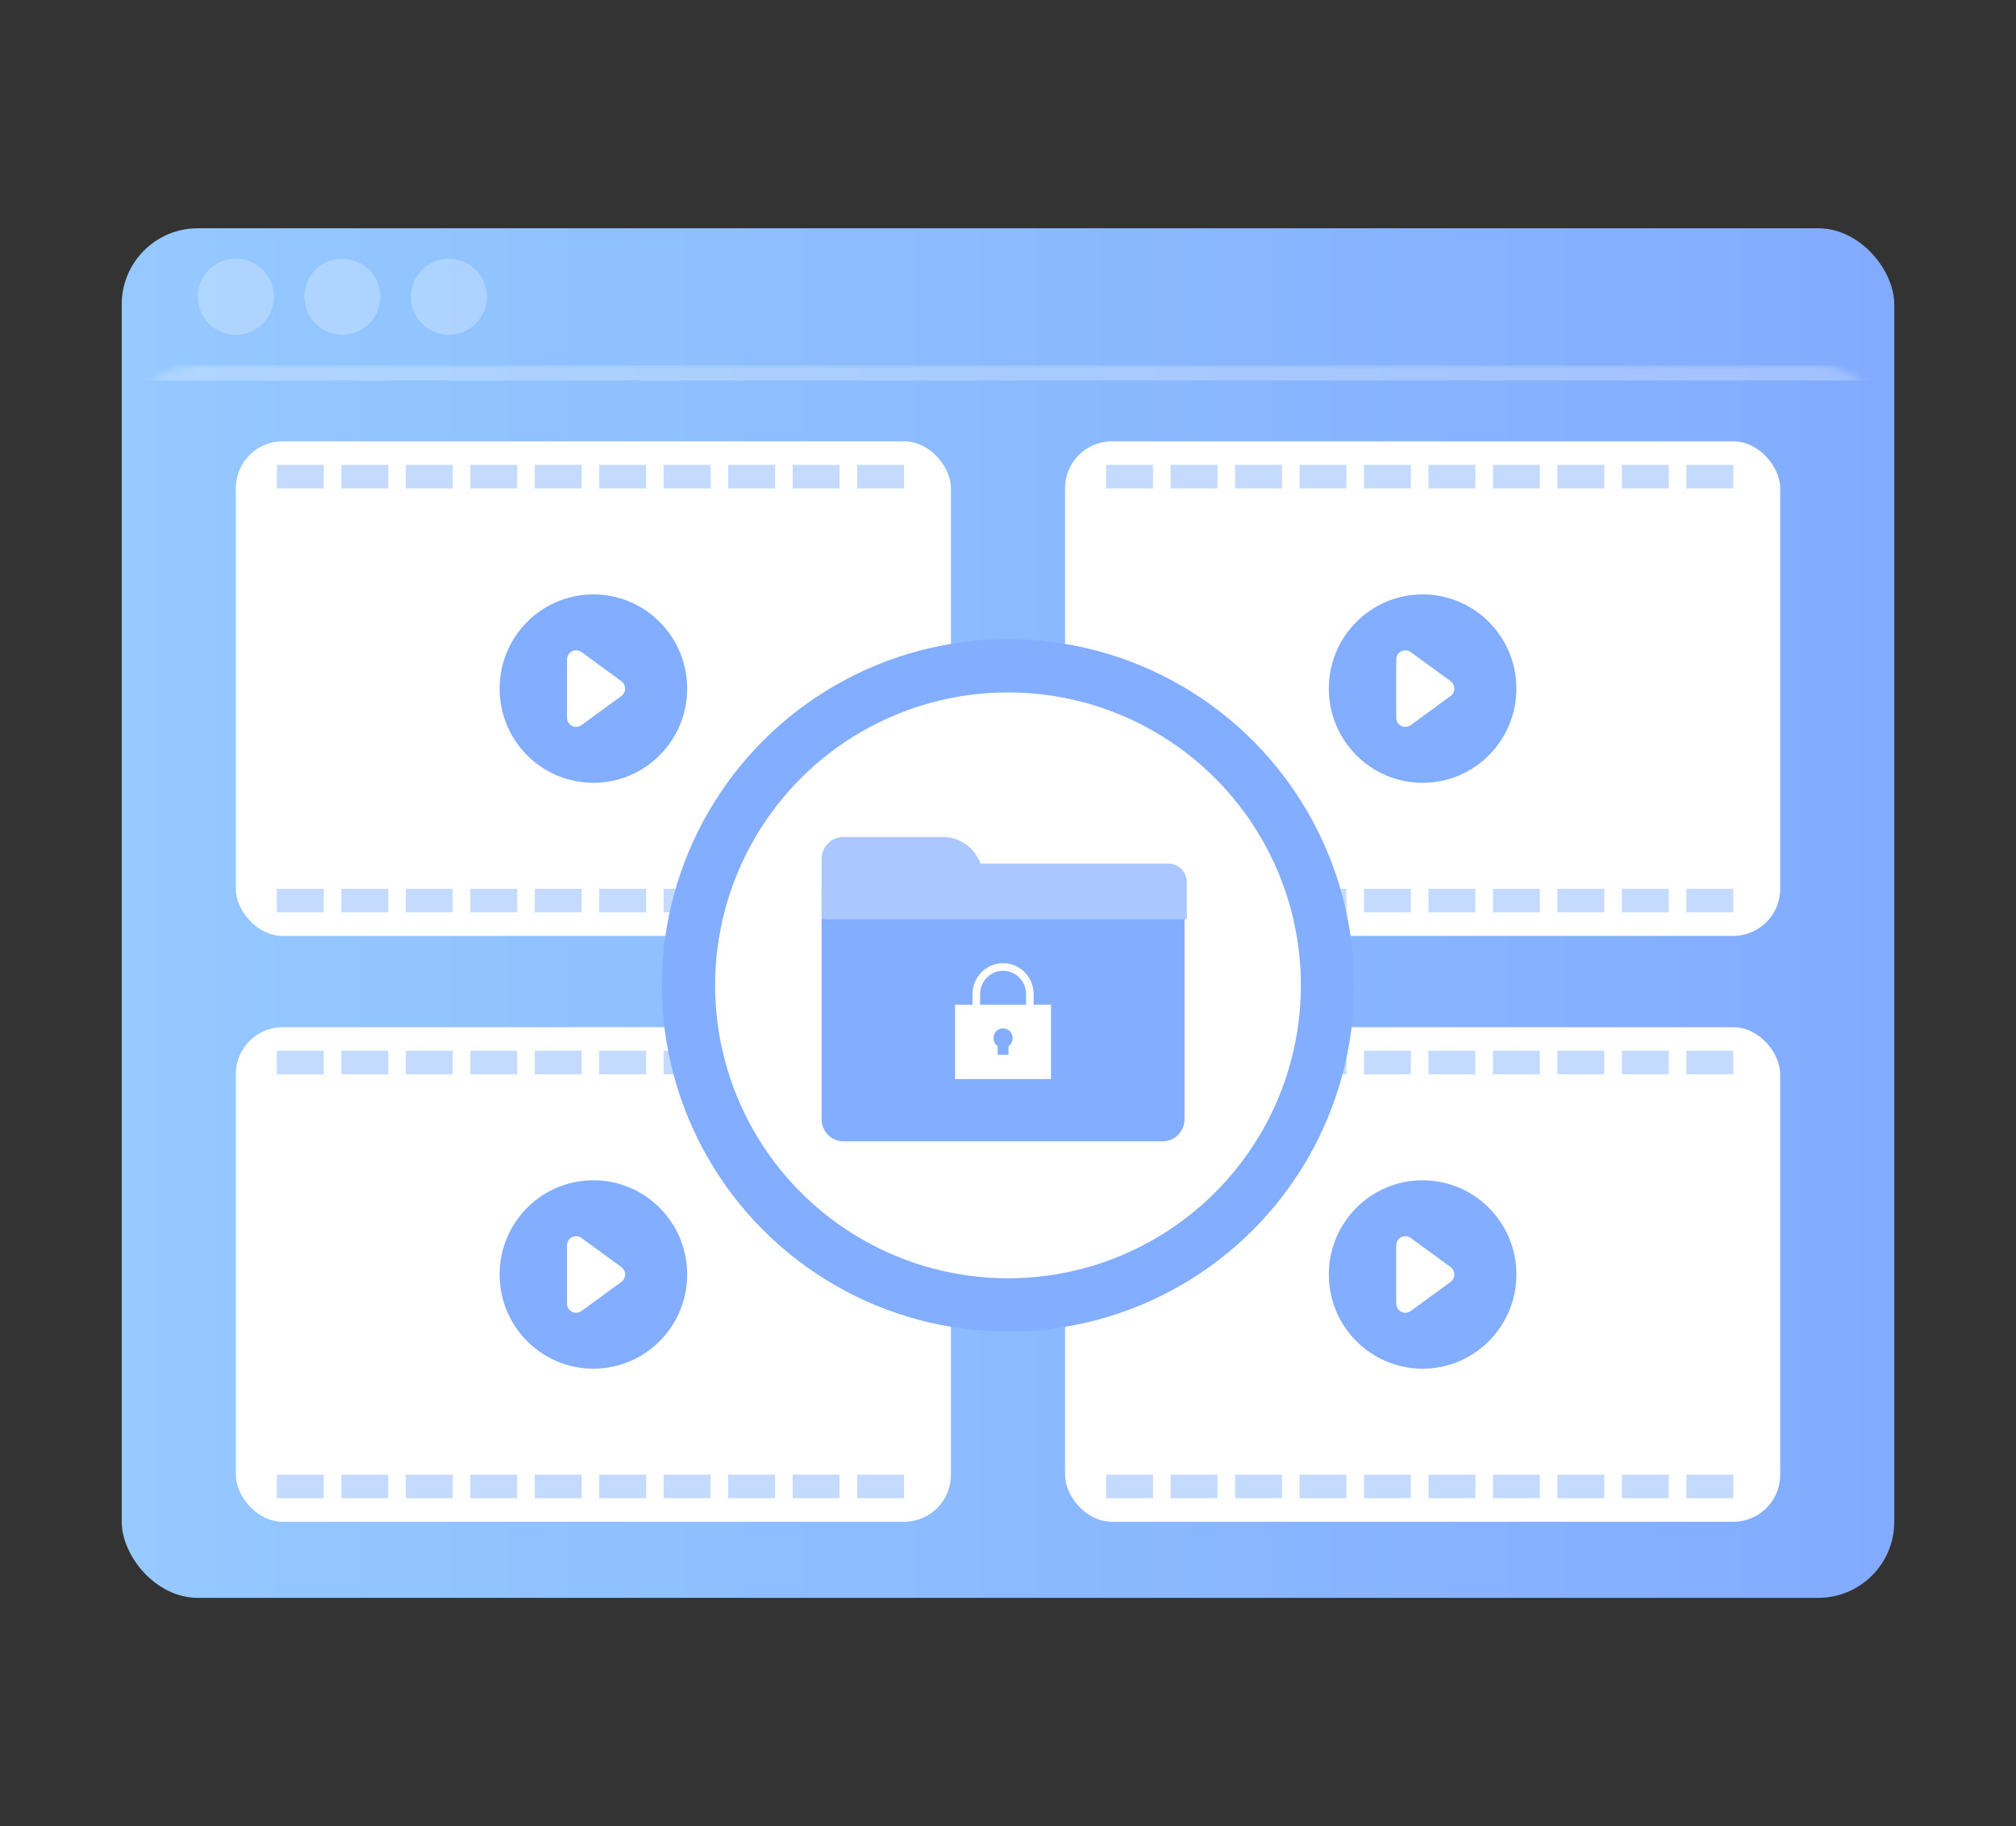 <?xml version="1.0" encoding="UTF-8"?>
<svg width="265px" height="240px" viewBox="0 0 265 240" version="1.1" xmlns="http://www.w3.org/2000/svg" xmlns:xlink="http://www.w3.org/1999/xlink">
    <rect x="0" y="0" width="265" height="240" fill="#333333" stroke="none"/>
    <title>private-mode</title>
    <defs>
        <rect id="path-1" x="0" y="0" width="265" height="240" rx="10"></rect>
        <linearGradient x1="1.80411242e-14%" y1="50%" x2="100%" y2="50%" id="linearGradient-3">
            <stop stop-color="#95C9FF" offset="0%"></stop>
            <stop stop-color="#82ABFF" offset="100%"></stop>
        </linearGradient>
        <rect id="path-4" x="0" y="0" width="233" height="180" rx="10"></rect>
        <ellipse id="path-6" cx="12.328" cy="12.381" rx="12.328" ry="12.381"></ellipse>
        <ellipse id="path-8" cx="12.328" cy="12.381" rx="12.328" ry="12.381"></ellipse>
        <ellipse id="path-10" cx="12.328" cy="12.381" rx="12.328" ry="12.381"></ellipse>
        <ellipse id="path-12" cx="12.328" cy="12.381" rx="12.328" ry="12.381"></ellipse>
    </defs>
    <g id="页面-1" stroke="none" stroke-width="1" fill="none" fill-rule="evenodd">
        <g id="yt-saver广告页" transform="translate(-1335, -3002)">
            <g id="private-mode" transform="translate(1335, 3002)">
                <mask id="mask-2" fill="white">
                    <use xlink:href="#path-1"></use>
                </mask>
                <g id="蒙版"></g>
                <g id="位图备份-3" mask="url(#mask-2)">
                    <g transform="translate(16, 30)">
                        <mask id="mask-5" fill="white">
                            <use xlink:href="#path-4"></use>
                        </mask>
                        <use id="蒙版" stroke="none" fill="url(#linearGradient-3)" fill-rule="evenodd" xlink:href="#path-4"></use>
                        <g id="编组-10备份-2" stroke="none" stroke-width="1" fill="none" fill-rule="evenodd" mask="url(#mask-5)">
                            <g transform="translate(124, 28)">
                                <rect id="矩形" fill="#FFFFFF" x="0" y="0" width="94" height="65" rx="6.16"></rect>
                                <g id="编组-7" stroke-width="1" fill="none" transform="translate(5.393, 3.095)" opacity="0.5">
                                    <rect id="矩形" fill="#89B6FF" x="0" y="0" width="6.164" height="3.095"></rect>
                                    <rect id="矩形备份-64" fill="#89B6FF" x="8.475" y="0" width="6.164" height="3.095"></rect>
                                    <rect id="矩形备份-65" fill="#89B6FF" x="16.951" y="0" width="6.164" height="3.095"></rect>
                                    <rect id="矩形备份-66" fill="#89B6FF" x="25.426" y="0" width="6.164" height="3.095"></rect>
                                    <rect id="矩形备份-67" fill="#89B6FF" x="33.902" y="0" width="6.164" height="3.095"></rect>
                                    <rect id="矩形备份-68" fill="#89B6FF" x="42.377" y="0" width="6.164" height="3.095"></rect>
                                    <rect id="矩形备份-69" fill="#89B6FF" x="50.852" y="0" width="6.164" height="3.095"></rect>
                                    <rect id="矩形备份-70" fill="#89B6FF" x="59.328" y="0" width="6.164" height="3.095"></rect>
                                    <rect id="矩形备份-71" fill="#89B6FF" x="67.803" y="0" width="6.164" height="3.095"></rect>
                                    <rect id="矩形备份-72" fill="#89B6FF" x="76.279" y="0" width="6.164" height="3.095"></rect>
                                </g>
                                <g id="编组-7备份" stroke-width="1" fill="none" transform="translate(5.393, 58.809)">
                                    <rect id="矩形" fill="#C4DAFF" x="0" y="0" width="6.164" height="3.095"></rect>
                                    <rect id="矩形备份-64" fill="#C4DAFF" x="8.475" y="0" width="6.164" height="3.095"></rect>
                                    <rect id="矩形备份-65" fill="#C4DAFF" x="16.951" y="0" width="6.164" height="3.095"></rect>
                                    <rect id="矩形备份-66" fill="#C4DAFF" x="25.426" y="0" width="6.164" height="3.095"></rect>
                                    <rect id="矩形备份-67" fill="#C4DAFF" x="33.902" y="0" width="6.164" height="3.095"></rect>
                                    <rect id="矩形备份-68" fill="#C4DAFF" x="42.377" y="0" width="6.164" height="3.095"></rect>
                                    <rect id="矩形备份-69" fill="#C4DAFF" x="50.852" y="0" width="6.164" height="3.095"></rect>
                                    <rect id="矩形备份-70" fill="#C4DAFF" x="59.328" y="0" width="6.164" height="3.095"></rect>
                                    <rect id="矩形备份-71" fill="#C4DAFF" x="67.803" y="0" width="6.164" height="3.095"></rect>
                                    <rect id="矩形备份-72" fill="#C4DAFF" x="76.279" y="0" width="6.164" height="3.095"></rect>
                                </g>
                                <g id="剪切" stroke-width="1" fill="none" transform="translate(34.672, 20.119)">
                                    <g id="编组-8">
                                        <mask id="mask-7" fill="white">
                                            <use xlink:href="#path-6"></use>
                                        </mask>
                                        <use id="蒙版" fill="#83ADFF" xlink:href="#path-6"></use>
                                        <path d="M14.062,9.463 L17.903,14.721 C18.291,15.253 18.175,16 17.643,16.389 C17.438,16.538 17.192,16.619 16.939,16.619 L9.258,16.619 C8.599,16.619 8.064,16.084 8.064,15.425 C8.064,15.172 8.145,14.925 8.294,14.721 L12.134,9.463 C12.523,8.931 13.27,8.814 13.802,9.203 C13.902,9.276 13.99,9.364 14.062,9.463 Z" id="三角形" fill="#FFFFFF" mask="url(#mask-7)" transform="translate(13.098, 12.381) rotate(-270) translate(-13.098, -12.381)"></path>
                                    </g>
                                </g>
                            </g>
                        </g>
                        <g id="编组-10备份-4" stroke="none" stroke-width="1" fill="none" fill-rule="evenodd" mask="url(#mask-5)">
                            <g transform="translate(15, 28)">
                                <rect id="矩形" fill="#FFFFFF" x="0" y="0" width="94" height="65" rx="6.16"></rect>
                                <g id="编组-7" stroke-width="1" fill="none" transform="translate(5.393, 3.095)" opacity="0.5">
                                    <rect id="矩形" fill="#89B6FF" x="0" y="0" width="6.164" height="3.095"></rect>
                                    <rect id="矩形备份-64" fill="#89B6FF" x="8.475" y="0" width="6.164" height="3.095"></rect>
                                    <rect id="矩形备份-65" fill="#89B6FF" x="16.951" y="0" width="6.164" height="3.095"></rect>
                                    <rect id="矩形备份-66" fill="#89B6FF" x="25.426" y="0" width="6.164" height="3.095"></rect>
                                    <rect id="矩形备份-67" fill="#89B6FF" x="33.902" y="0" width="6.164" height="3.095"></rect>
                                    <rect id="矩形备份-68" fill="#89B6FF" x="42.377" y="0" width="6.164" height="3.095"></rect>
                                    <rect id="矩形备份-69" fill="#89B6FF" x="50.852" y="0" width="6.164" height="3.095"></rect>
                                    <rect id="矩形备份-70" fill="#89B6FF" x="59.328" y="0" width="6.164" height="3.095"></rect>
                                    <rect id="矩形备份-71" fill="#89B6FF" x="67.803" y="0" width="6.164" height="3.095"></rect>
                                    <rect id="矩形备份-72" fill="#89B6FF" x="76.279" y="0" width="6.164" height="3.095"></rect>
                                </g>
                                <g id="编组-7备份" stroke-width="1" fill="none" transform="translate(5.393, 58.809)">
                                    <rect id="矩形" fill="#C4DAFF" x="0" y="0" width="6.164" height="3.095"></rect>
                                    <rect id="矩形备份-64" fill="#C4DAFF" x="8.475" y="0" width="6.164" height="3.095"></rect>
                                    <rect id="矩形备份-65" fill="#C4DAFF" x="16.951" y="0" width="6.164" height="3.095"></rect>
                                    <rect id="矩形备份-66" fill="#C4DAFF" x="25.426" y="0" width="6.164" height="3.095"></rect>
                                    <rect id="矩形备份-67" fill="#C4DAFF" x="33.902" y="0" width="6.164" height="3.095"></rect>
                                    <rect id="矩形备份-68" fill="#C4DAFF" x="42.377" y="0" width="6.164" height="3.095"></rect>
                                    <rect id="矩形备份-69" fill="#C4DAFF" x="50.852" y="0" width="6.164" height="3.095"></rect>
                                    <rect id="矩形备份-70" fill="#C4DAFF" x="59.328" y="0" width="6.164" height="3.095"></rect>
                                    <rect id="矩形备份-71" fill="#C4DAFF" x="67.803" y="0" width="6.164" height="3.095"></rect>
                                    <rect id="矩形备份-72" fill="#C4DAFF" x="76.279" y="0" width="6.164" height="3.095"></rect>
                                </g>
                                <g id="剪切" stroke-width="1" fill="none" transform="translate(34.672, 20.119)">
                                    <g id="编组-8">
                                        <mask id="mask-9" fill="white">
                                            <use xlink:href="#path-8"></use>
                                        </mask>
                                        <use id="蒙版" fill="#83ADFF" xlink:href="#path-8"></use>
                                        <path d="M14.062,9.463 L17.903,14.721 C18.291,15.253 18.175,16 17.643,16.389 C17.438,16.538 17.192,16.619 16.939,16.619 L9.258,16.619 C8.599,16.619 8.064,16.084 8.064,15.425 C8.064,15.172 8.145,14.925 8.294,14.721 L12.134,9.463 C12.523,8.931 13.27,8.814 13.802,9.203 C13.902,9.276 13.99,9.364 14.062,9.463 Z" id="三角形" fill="#FFFFFF" mask="url(#mask-9)" transform="translate(13.098, 12.381) rotate(-270) translate(-13.098, -12.381)"></path>
                                    </g>
                                </g>
                            </g>
                        </g>
                        <g id="编组-10备份-3" stroke="none" stroke-width="1" fill="none" fill-rule="evenodd" mask="url(#mask-5)">
                            <g transform="translate(124, 105)">
                                <rect id="矩形" fill="#FFFFFF" x="0" y="0" width="94" height="65" rx="6.16"></rect>
                                <g id="编组-7" stroke-width="1" fill="none" transform="translate(5.393, 3.095)" opacity="0.5">
                                    <rect id="矩形" fill="#89B6FF" x="0" y="0" width="6.164" height="3.095"></rect>
                                    <rect id="矩形备份-64" fill="#89B6FF" x="8.475" y="0" width="6.164" height="3.095"></rect>
                                    <rect id="矩形备份-65" fill="#89B6FF" x="16.951" y="0" width="6.164" height="3.095"></rect>
                                    <rect id="矩形备份-66" fill="#89B6FF" x="25.426" y="0" width="6.164" height="3.095"></rect>
                                    <rect id="矩形备份-67" fill="#89B6FF" x="33.902" y="0" width="6.164" height="3.095"></rect>
                                    <rect id="矩形备份-68" fill="#89B6FF" x="42.377" y="0" width="6.164" height="3.095"></rect>
                                    <rect id="矩形备份-69" fill="#89B6FF" x="50.852" y="0" width="6.164" height="3.095"></rect>
                                    <rect id="矩形备份-70" fill="#89B6FF" x="59.328" y="0" width="6.164" height="3.095"></rect>
                                    <rect id="矩形备份-71" fill="#89B6FF" x="67.803" y="0" width="6.164" height="3.095"></rect>
                                    <rect id="矩形备份-72" fill="#89B6FF" x="76.279" y="0" width="6.164" height="3.095"></rect>
                                </g>
                                <g id="编组-7备份" stroke-width="1" fill="none" transform="translate(5.393, 58.809)">
                                    <rect id="矩形" fill="#C4DAFF" x="0" y="0" width="6.164" height="3.095"></rect>
                                    <rect id="矩形备份-64" fill="#C4DAFF" x="8.475" y="0" width="6.164" height="3.095"></rect>
                                    <rect id="矩形备份-65" fill="#C4DAFF" x="16.951" y="0" width="6.164" height="3.095"></rect>
                                    <rect id="矩形备份-66" fill="#C4DAFF" x="25.426" y="0" width="6.164" height="3.095"></rect>
                                    <rect id="矩形备份-67" fill="#C4DAFF" x="33.902" y="0" width="6.164" height="3.095"></rect>
                                    <rect id="矩形备份-68" fill="#C4DAFF" x="42.377" y="0" width="6.164" height="3.095"></rect>
                                    <rect id="矩形备份-69" fill="#C4DAFF" x="50.852" y="0" width="6.164" height="3.095"></rect>
                                    <rect id="矩形备份-70" fill="#C4DAFF" x="59.328" y="0" width="6.164" height="3.095"></rect>
                                    <rect id="矩形备份-71" fill="#C4DAFF" x="67.803" y="0" width="6.164" height="3.095"></rect>
                                    <rect id="矩形备份-72" fill="#C4DAFF" x="76.279" y="0" width="6.164" height="3.095"></rect>
                                </g>
                                <g id="剪切" stroke-width="1" fill="none" transform="translate(34.672, 20.119)">
                                    <g id="编组-8">
                                        <mask id="mask-11" fill="white">
                                            <use xlink:href="#path-10"></use>
                                        </mask>
                                        <use id="蒙版" fill="#83ADFF" xlink:href="#path-10"></use>
                                        <path d="M14.062,9.463 L17.903,14.721 C18.291,15.253 18.175,16 17.643,16.389 C17.438,16.538 17.192,16.619 16.939,16.619 L9.258,16.619 C8.599,16.619 8.064,16.084 8.064,15.425 C8.064,15.172 8.145,14.925 8.294,14.721 L12.134,9.463 C12.523,8.931 13.27,8.814 13.802,9.203 C13.902,9.276 13.99,9.364 14.062,9.463 Z" id="三角形" fill="#FFFFFF" mask="url(#mask-11)" transform="translate(13.098, 12.381) rotate(-270) translate(-13.098, -12.381)"></path>
                                    </g>
                                </g>
                            </g>
                        </g>
                        <g id="编组-10备份-5" stroke="none" stroke-width="1" fill="none" fill-rule="evenodd" mask="url(#mask-5)">
                            <g transform="translate(15, 105)">
                                <rect id="矩形" fill="#FFFFFF" x="0" y="0" width="94" height="65" rx="6.16"></rect>
                                <g id="编组-7" stroke-width="1" fill="none" transform="translate(5.393, 3.095)" opacity="0.5">
                                    <rect id="矩形" fill="#89B6FF" x="0" y="0" width="6.164" height="3.095"></rect>
                                    <rect id="矩形备份-64" fill="#89B6FF" x="8.475" y="0" width="6.164" height="3.095"></rect>
                                    <rect id="矩形备份-65" fill="#89B6FF" x="16.951" y="0" width="6.164" height="3.095"></rect>
                                    <rect id="矩形备份-66" fill="#89B6FF" x="25.426" y="0" width="6.164" height="3.095"></rect>
                                    <rect id="矩形备份-67" fill="#89B6FF" x="33.902" y="0" width="6.164" height="3.095"></rect>
                                    <rect id="矩形备份-68" fill="#89B6FF" x="42.377" y="0" width="6.164" height="3.095"></rect>
                                    <rect id="矩形备份-69" fill="#89B6FF" x="50.852" y="0" width="6.164" height="3.095"></rect>
                                    <rect id="矩形备份-70" fill="#89B6FF" x="59.328" y="0" width="6.164" height="3.095"></rect>
                                    <rect id="矩形备份-71" fill="#89B6FF" x="67.803" y="0" width="6.164" height="3.095"></rect>
                                    <rect id="矩形备份-72" fill="#89B6FF" x="76.279" y="0" width="6.164" height="3.095"></rect>
                                </g>
                                <g id="编组-7备份" stroke-width="1" fill="none" transform="translate(5.393, 58.809)">
                                    <rect id="矩形" fill="#C4DAFF" x="0" y="0" width="6.164" height="3.095"></rect>
                                    <rect id="矩形备份-64" fill="#C4DAFF" x="8.475" y="0" width="6.164" height="3.095"></rect>
                                    <rect id="矩形备份-65" fill="#C4DAFF" x="16.951" y="0" width="6.164" height="3.095"></rect>
                                    <rect id="矩形备份-66" fill="#C4DAFF" x="25.426" y="0" width="6.164" height="3.095"></rect>
                                    <rect id="矩形备份-67" fill="#C4DAFF" x="33.902" y="0" width="6.164" height="3.095"></rect>
                                    <rect id="矩形备份-68" fill="#C4DAFF" x="42.377" y="0" width="6.164" height="3.095"></rect>
                                    <rect id="矩形备份-69" fill="#C4DAFF" x="50.852" y="0" width="6.164" height="3.095"></rect>
                                    <rect id="矩形备份-70" fill="#C4DAFF" x="59.328" y="0" width="6.164" height="3.095"></rect>
                                    <rect id="矩形备份-71" fill="#C4DAFF" x="67.803" y="0" width="6.164" height="3.095"></rect>
                                    <rect id="矩形备份-72" fill="#C4DAFF" x="76.279" y="0" width="6.164" height="3.095"></rect>
                                </g>
                                <g id="剪切" stroke-width="1" fill="none" transform="translate(34.672, 20.119)">
                                    <g id="编组-8">
                                        <mask id="mask-13" fill="white">
                                            <use xlink:href="#path-12"></use>
                                        </mask>
                                        <use id="蒙版" fill="#83ADFF" xlink:href="#path-12"></use>
                                        <path d="M14.062,9.463 L17.903,14.721 C18.291,15.253 18.175,16 17.643,16.389 C17.438,16.538 17.192,16.619 16.939,16.619 L9.258,16.619 C8.599,16.619 8.064,16.084 8.064,15.425 C8.064,15.172 8.145,14.925 8.294,14.721 L12.134,9.463 C12.523,8.931 13.27,8.814 13.802,9.203 C13.902,9.276 13.99,9.364 14.062,9.463 Z" id="三角形" fill="#FFFFFF" mask="url(#mask-13)" transform="translate(13.098, 12.381) rotate(-270) translate(-13.098, -12.381)"></path>
                                    </g>
                                </g>
                            </g>
                        </g>
                        <rect id="矩形" stroke="none" fill="#FFFFFF" fill-rule="evenodd" opacity="0.5" mask="url(#mask-5)" x="0" y="18" width="233" height="2"></rect>
                        <circle id="椭圆形" stroke="none" fill="#FFFFFF" fill-rule="evenodd" opacity="0.5" mask="url(#mask-5)" cx="15" cy="9" r="5"></circle>
                        <circle id="椭圆形备份" stroke="none" fill="#FFFFFF" fill-rule="evenodd" opacity="0.5" mask="url(#mask-5)" cx="29" cy="9" r="5"></circle>
                        <circle id="椭圆形备份-2" stroke="none" fill="#FFFFFF" fill-rule="evenodd" opacity="0.5" mask="url(#mask-5)" cx="43" cy="9" r="5"></circle>
                        <circle id="椭圆形" stroke="#83ADFF" stroke-width="7" fill="#FFFFFF" fill-rule="evenodd" mask="url(#mask-5)" cx="116.5" cy="99.5" r="42"></circle>
                        <g id="银行级网络加密" stroke="none" stroke-width="1" fill="none" fill-rule="evenodd" mask="url(#mask-5)">
                            <g transform="translate(92, 80)" fill-rule="nonzero" id="路径">
                                <path d="M44.854,40 L2.85,40 C1.277,39.997 0.003,38.7 0,37.099 L0,6.693 C0.003,5.092 1.277,3.796 2.85,3.792 L44.854,3.792 C46.427,3.796 47.701,5.092 47.705,6.693 L47.705,37.099 C47.701,38.7 46.427,39.997 44.854,40 Z" stroke="none" fill="#83ADFF"></path>
                                <path d="M2.85,3.496 L45.6,3.496 C46.925,3.496 48,4.589 48,5.938 L48,10.824 L0.45,10.824 L0.45,5.938 C0.45,4.589 1.525,3.496 2.85,3.496 Z" stroke="none" fill="#AAC7FF"></path>
                                <path d="M21.206,10.769 L0,10.769 L0,2.901 C0.003,1.3 1.277,0.003 2.85,0 L15.956,0 C18.854,0.003 21.203,2.394 21.206,5.344 L21.206,10.769 Z" stroke="none" fill="#AAC7FF"></path>
                                <path d="M23.852,28.397 C21.908,28.394 20.333,26.791 20.33,24.812 L20.33,20.672 C20.33,18.692 21.907,17.087 23.852,17.087 C25.798,17.087 27.375,18.692 27.375,20.672 L27.375,24.806 C27.375,26.787 25.799,28.394 23.852,28.397 Z" stroke="#FFFFFF" stroke-width="1" fill="none"></path>
                                <polygon stroke="none" fill="#FFFFFF" points="17.546 22.046 30.153 22.046 30.153 31.817 17.546 31.817 17.546 22.046"></polygon>
                                <path d="M22.592,26.437 C22.592,27.145 23.156,27.719 23.852,27.719 C24.548,27.719 25.112,27.145 25.112,26.437 C25.112,25.728 24.548,25.154 23.852,25.154 C23.156,25.154 22.592,25.728 22.592,26.437 L22.592,26.437 Z" stroke="none" fill="#83ADFF"></path>
                                <polygon stroke="none" fill="#83ADFF" points="23.138 26.644 24.566 26.644 24.566 28.623 23.138 28.623"></polygon>
                            </g>
                        </g>
                    </g>
                </g>
            </g>
        </g>
    </g>
</svg>